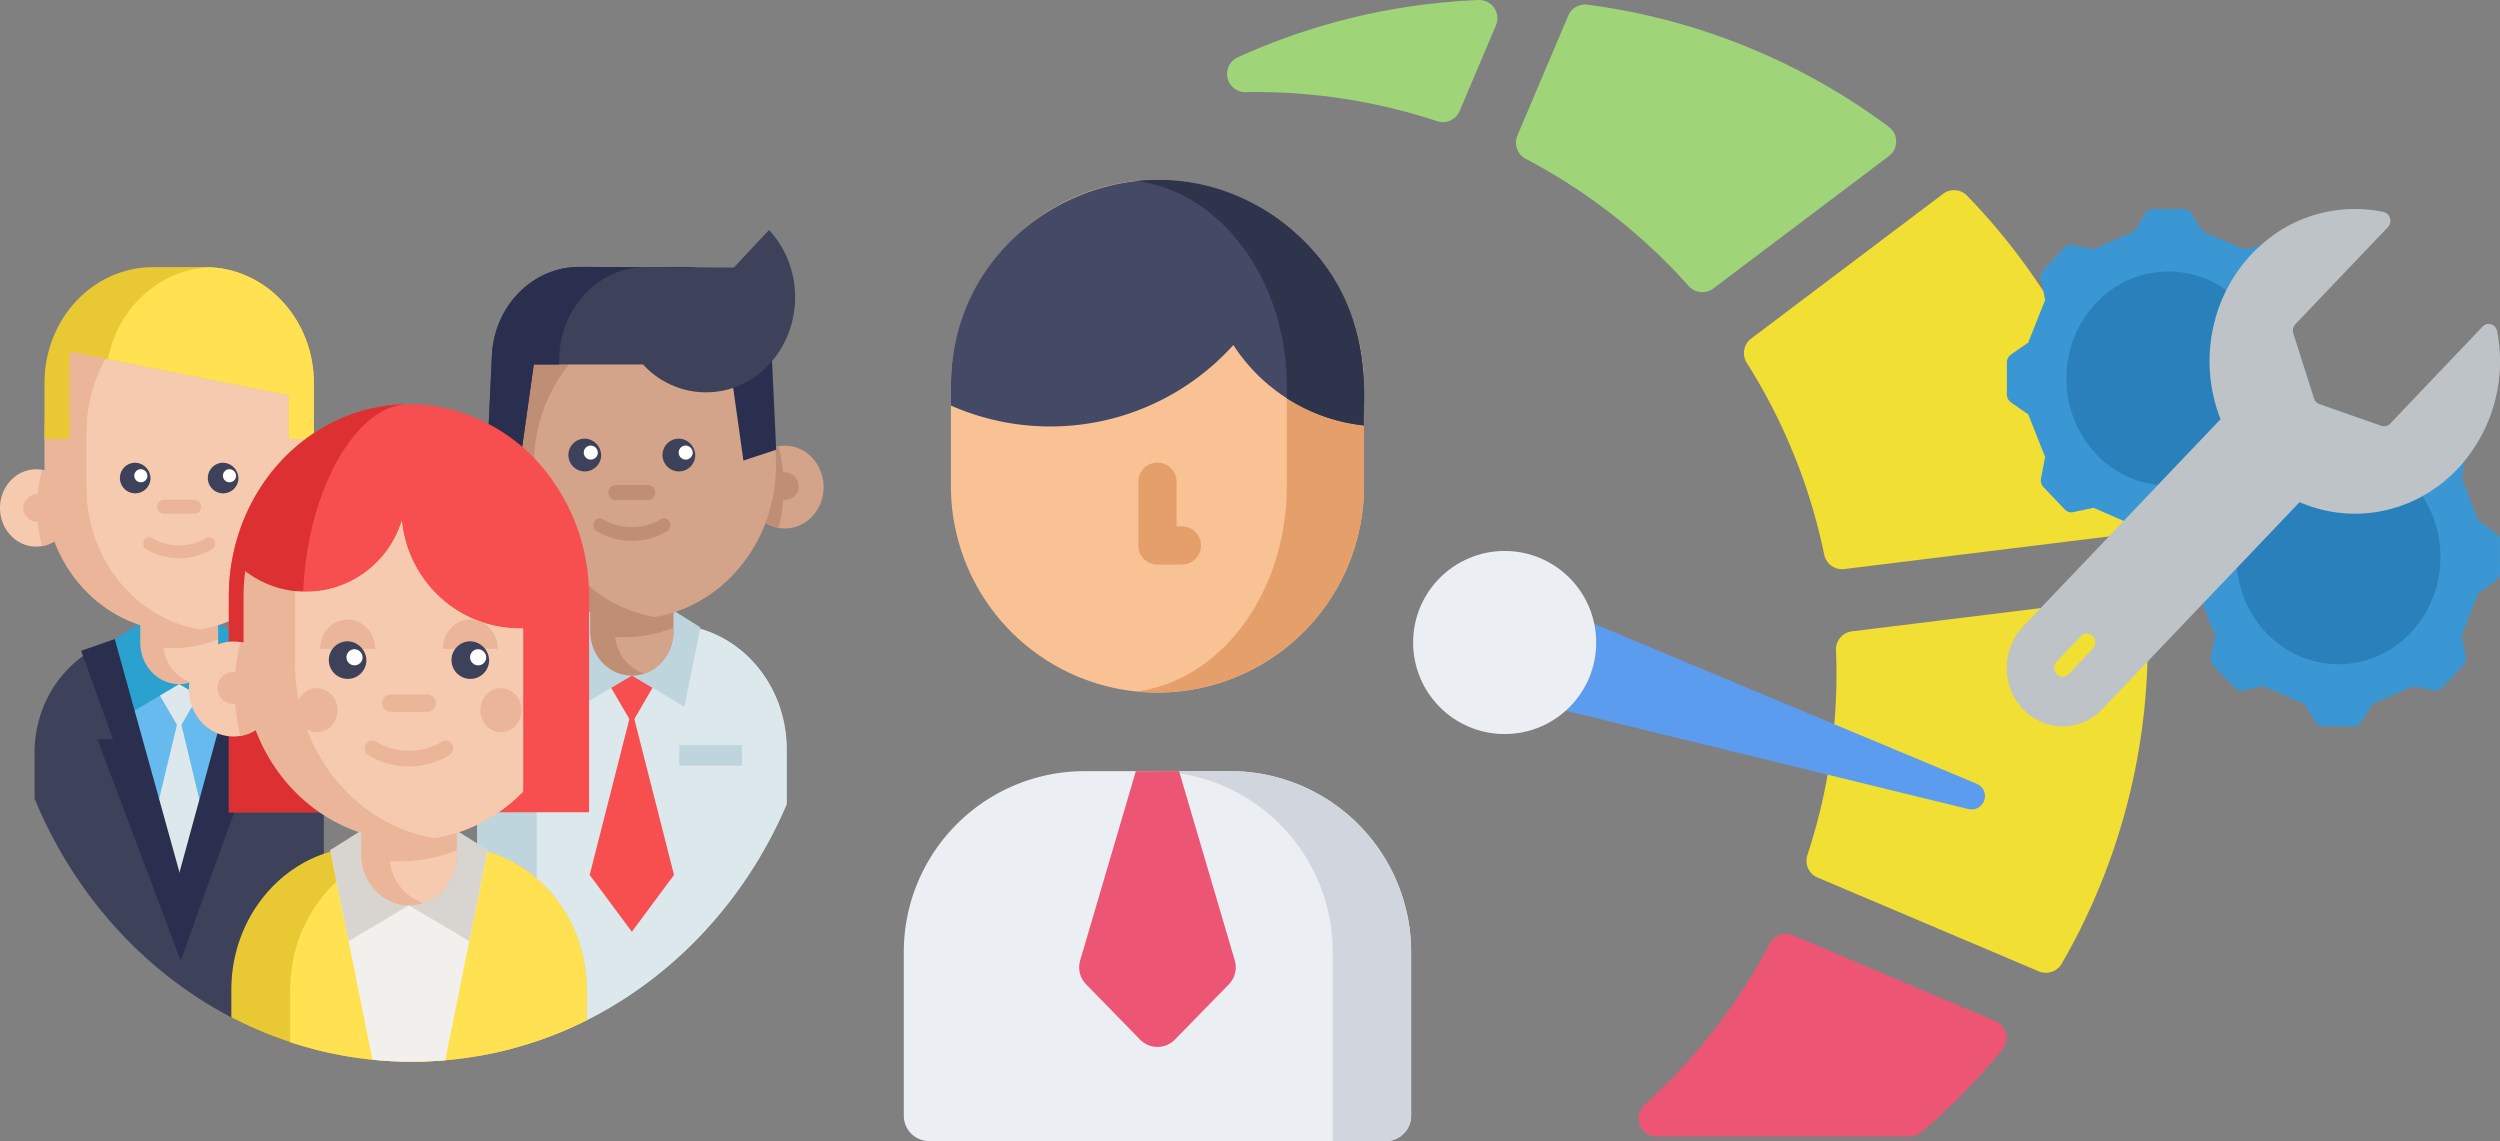 <svg xmlns="http://www.w3.org/2000/svg" width="1029" height="469.693"><rect width="100%" height="100%" fill="#808080" stroke="none"/><g data-name="Groupe 4"><g transform="translate(372 -21.153)"><path data-name="Tracé 1" d="M134.346 338.555H74.473A74.473 74.473 0 0 0 0 413.028v67.318a10.5 10.5 0 0 0 10.5 10.5h187.819a10.5 10.5 0 0 0 10.5-10.5v-67.318a74.473 74.473 0 0 0-74.473-74.473Z" fill="#ebeef2"/><path data-name="Tracé 2" d="M134.345 338.555h-32.253a74.473 74.473 0 0 1 74.473 74.473v77.818h21.754a10.5 10.5 0 0 0 10.5-10.5v-67.318a74.474 74.474 0 0 0-74.474-74.473Z" fill="#d1d6de"/><path data-name="Tracé 3" d="M113.3 338.555H95.518L72.6 416.471a10.034 10.034 0 0 0 2.447 9.842l22.189 22.726a10.035 10.035 0 0 0 14.359 0l22.189-22.726a10.036 10.036 0 0 0 2.447-9.842Z" fill="#ed5575"/><path data-name="Tracé 4" d="M104.409 95.205A85.012 85.012 0 0 0 19.4 180.217V221.2a85.012 85.012 0 0 0 85.012 85.012 85.012 85.012 0 0 0 85.009-85.012v-40.983a85.012 85.012 0 0 0-85.012-85.012Z" fill="#f9c295"/><path data-name="Tracé 5" d="M95.644 95.653c34.825 4.388 61.992 40.573 61.992 84.564V221.2c0 43.991-27.168 80.176-61.992 84.564a86.056 86.056 0 0 0 8.766.448 85.012 85.012 0 0 0 85.012-85.012v-40.983a85.024 85.024 0 0 0-93.778-84.564Z" fill="#e59f6a"/><path data-name="Tracé 6" d="M159.721 115.7a.035.035 0 0 0 0-.01C104.934 68.743 19.4 107.508 19.4 180.217v7.859a101.434 101.434 0 0 0 116.252-24.916 73.408 73.408 0 0 0 53.769 33.1c-1.221-6.86 7.338-48.8-29.7-80.56Z" fill="#444966"/><path data-name="Tracé 7" d="M159.721 115.7a.029.029 0 0 0 0-.01c-.708-.394-25.409-24-64.08-20.037 34.825 4.388 61.992 40.573 61.992 84.564v4.816a72.9 72.9 0 0 0 31.786 11.231c-1.163-6.805 7.239-48.89-29.698-80.564Z" fill="#2e344c"/><path data-name="Tracé 8" d="M114.449 253.543h-10.041a7.875 7.875 0 0 1-7.875-7.875v-26.242a7.875 7.875 0 1 1 15.75 0v18.367h2.166a7.875 7.875 0 1 1 0 15.75Z" fill="#e59f6a"/><path data-name="Tracé 9" d="M453.7 446.562a7.5 7.5 0 0 0-4.353-5.105l-83.356-35.346a7.5 7.5 0 0 0-9.563 3.41 239.661 239.661 0 0 1-51.545 66.34 7.5 7.5 0 0 0 5.028 13.066h104.1a7.5 7.5 0 0 0 4.867-1.794 266.6 266.6 0 0 0 33.351-34.024 7.5 7.5 0 0 0 1.471-6.547Z" fill="#ed5575"/><g data-name="Groupe 1" fill="#9fd479"><path data-name="Tracé 10" d="M236.518 21.162c-7.257.3-14.509.9-21.556 1.766a264.562 264.562 0 0 0-77.514 21.832 7.5 7.5 0 0 0 3.245 14.323 237.339 237.339 0 0 1 78.836 11.951 7.492 7.492 0 0 0 9.256-4.194l14.95-35.257a7.5 7.5 0 0 0-7.217-10.421Z"/><path data-name="Tracé 11" d="M405.457 73.387A264.826 264.826 0 0 0 281.35 23.08a7.5 7.5 0 0 0-7.864 4.511l-20.929 49.358a7.5 7.5 0 0 0 3.41 9.563 239.657 239.657 0 0 1 67.13 52.4 7.5 7.5 0 0 0 10.106.987l72.288-54.516a7.5 7.5 0 0 0-.034-12Z"/></g><g data-name="Groupe 2" fill="#f2df33"><path data-name="Tracé 12" d="M511.741 274.2a7.5 7.5 0 0 0-8.409-7.113l-113.067 13.926a7.5 7.5 0 0 0-6.577 7.749 237.177 237.177 0 0 1-11.765 84.328 7.5 7.5 0 0 0 4.194 9.257l91.064 38.614a7.5 7.5 0 0 0 9.422-3.154A263.416 263.416 0 0 0 511.741 274.2Z"/><path data-name="Tracé 13" d="M386.182 255.432a7.407 7.407 0 0 0 .924-.058l113.067-13.927a7.5 7.5 0 0 0 6.432-8.94 263.4 263.4 0 0 0-68.936-130.79 7.5 7.5 0 0 0-9.906-.773L348.79 160.5a7.5 7.5 0 0 0-1.822 10 237.139 237.139 0 0 1 31.876 78.953 7.5 7.5 0 0 0 7.338 5.979Z"/></g><path data-name="Tracé 14" d="M443.761 352.276a5.422 5.422 0 0 0-2.161-8.505l.008-.024-186.079-77.786v.011a21.279 21.279 0 1 0-13.255 40.3l-.007.021 195.92 47.869.005-.016a5.484 5.484 0 0 0 5.569-1.87Z" fill="#5c9cee"/><circle data-name="Ellipse 1" cx="37.679" cy="37.679" r="37.679" transform="translate(209.641 247.931)" fill="#ebeef2"/></g><g data-name="travail-en-equipe (1)"><path data-name="Tracé 15" d="M338.999 256c0 72.5-39.913 135.04-97.555 163.931a159.986 159.986 0 0 1-58.161 16.469q-6.82.588-13.783.591a160.769 160.769 0 0 1-36.222-4.143 161.349 161.349 0 0 1-38.058-14.119c-36-18.772-64.853-50.768-81-90.064A190.823 190.823 0 0 1-.001 256c0-99.966 75.89-181 169.5-181s169.5 81.034 169.5 181Zm0 0" fill="none"/><path data-name="Tracé 16" d="M323.787 308.392v22.661c-16.7 39.088-46.042 70.717-82.441 88.934a161.936 161.936 0 0 1-20.45 8.534 157.69 157.69 0 0 1-24.433 6.2.812.812 0 0 1-.111.014V308.391c0-26.928 19.418-49.017 44.131-51.144 1.3-.119 2.61-.171 3.929-.171h31.3a45.01 45.01 0 0 1 10.764 1.287c21.363 5.214 37.311 25.641 37.311 50.028Zm0 0" fill="#bfd5de"/><path data-name="Tracé 17" d="M323.786 308.392v22.661c-16.7 39.088-46.042 70.717-82.441 88.934a161.934 161.934 0 0 1-20.45 8.534V308.392c0-28.339 21.524-51.315 48.07-51.315h6.75c26.554 0 48.07 22.976 48.07 51.315Zm0 0" fill="#dde8ed"/><path data-name="Tracé 18" d="M213.026 200.473c0 8.476-5.8 15.5-13.395 16.811a14.95 14.95 0 0 1-2.553.218c-8.812 0-15.948-7.623-15.948-17.029s7.136-17.029 15.948-17.029a14.95 14.95 0 0 1 2.553.218c7.594 1.302 13.395 8.335 13.395 16.811Zm0 0" fill="#d3a489"/><path data-name="Tracé 19" d="m272.965 275.592-12.9 22.1-12.9-22.1" fill="#f74f4f"/><path data-name="Tracé 20" d="m277.427 360.118-17.357 23.4-17.365-23.4 17.367-68.179Zm0 0" fill="#f74f4f"/><path data-name="Tracé 21" d="M213.026 200.474c0 8.476-5.8 15.5-13.395 16.811a67.85 67.85 0 0 1 0-33.623c7.593 1.306 13.395 8.335 13.395 16.812Zm0 0" fill="#bf8e75"/><path data-name="Tracé 22" d="M202.779 200.473a5.713 5.713 0 1 1-5.7-6.087 5.9 5.9 0 0 1 5.7 6.087Zm0 0" fill="#bf8e75"/><path data-name="Tracé 23" d="m260.064 278.079-21.64 12.843-6.582-32.695 13.444-8.448" fill="#bfd5de"/><path data-name="Tracé 24" d="m260.064 278.079 21.638 12.843 6.581-32.691-13.443-8.452" fill="#bfd5de"/><path data-name="Tracé 25" d="M307.105 200.473c0 8.476 5.8 15.5 13.392 16.811a15 15 0 0 0 2.555.218c8.812 0 15.947-7.623 15.947-17.029s-7.136-17.029-15.947-17.029a15 15 0 0 0-2.555.218c-7.593 1.302-13.392 8.335-13.392 16.811Zm0 0" fill="#d3a489"/><g data-name="Groupe 3" fill="#bf8e75"><path data-name="Tracé 26" d="M307.105 200.474c0 8.476 5.8 15.5 13.392 16.811a67.77 67.77 0 0 0 0-33.623c-7.593 1.306-13.392 8.335-13.392 16.812Zm0 0"/><path data-name="Tracé 27" d="M328.748 200.474a5.713 5.713 0 1 1-5.7-6.087 5.9 5.9 0 0 1 5.7 6.087Zm0 0"/><path data-name="Tracé 28" d="M319.401 191.423c0 31.529-21.57 57.686-49.811 62.542a55.02 55.02 0 0 1-9.523.818c-32.772 0-59.336-28.364-59.336-63.359 0-16.557 5.387-41.414 15.122-52.7 10.845-12.567 26.947-10.667 44.21-10.667a55.02 55.02 0 0 1 9.523.82c28.241 4.855 49.811 31.01 49.811 62.542Zm0 0"/><path data-name="Tracé 29" d="M277.215 237.302v22.473c0 8.227-5.08 15.182-12.078 17.491a16.112 16.112 0 0 1-5.072.818c-9.471 0-17.148-8.194-17.148-18.308v-22.474Zm0 0"/></g><path data-name="Tracé 30" d="M277.215 258.352v1.422c0 8.227-5.08 15.182-12.078 17.493a18.023 18.023 0 0 1-11.936-15.107q1.719.112 3.455.113a55.98 55.98 0 0 0 20.559-3.922Zm0 0" fill="#d3a489"/><path data-name="Tracé 31" d="M319.4 191.423c0 31.529-21.57 57.686-49.811 62.542-28.243-4.855-49.813-31.013-49.813-62.542a65.023 65.023 0 0 1 21.067-48.418 57.426 57.426 0 0 1 28.747-14.13c26.329 4.527 46.865 27.574 49.519 56.225.194 2.08.292 4.19.292 6.319Zm0 0" fill="#d3a489"/><path data-name="Tracé 32" d="M260.063 222.629a28.521 28.521 0 0 1-14.466-3.988 2.92 2.92 0 0 1-1.042-3.828 2.556 2.556 0 0 1 3.585-1.113 23.267 23.267 0 0 0 23.846 0 2.557 2.557 0 0 1 3.585 1.113 2.922 2.922 0 0 1-1.042 3.828 28.52 28.52 0 0 1-14.466 3.988Zm0 0" fill="#bf8e75"/><path data-name="Tracé 33" d="M247.43 187.732a6.745 6.745 0 1 1-6.73-7.186 6.97 6.97 0 0 1 6.73 7.186Zm0 0" fill="#3d4159"/><path data-name="Tracé 34" d="M286.163 187.732a6.745 6.745 0 1 1-6.73-7.186 6.97 6.97 0 0 1 6.73 7.186Zm0 0" fill="#3d4159"/><path data-name="Tracé 35" d="M246.059 186.465a2.891 2.891 0 1 1-2.884-3.076 2.988 2.988 0 0 1 2.884 3.076Zm0 0" fill="#fff"/><path data-name="Tracé 36" d="M285.123 186.465a2.891 2.891 0 1 1-2.884-3.076 2.988 2.988 0 0 1 2.884 3.076Zm0 0" fill="#fff"/><path data-name="Tracé 37" d="M266.798 205.831h-13.464a3.107 3.107 0 0 1 0-6.2h13.464a3.107 3.107 0 0 1 0 6.2Zm0 0" fill="#bf8e75"/><path data-name="Tracé 38" d="M279.602 306.71h25.866v8.457h-25.866Zm0 0" fill="#bfd5de"/><path data-name="Tracé 39" d="M256.593 109.955c17.975 1.373 32.407 16.878 33.32 36.4l.171 3.665h10.34l5.568 39.544 13.488-4.458-1.81-38.751c-.957-20.5-16.837-36.569-36.054-36.495Zm0 0" fill="#2a2f4f"/><path data-name="Tracé 40" d="M316.527 94.666c14.313 15.284 14.313 40.066 0 55.35a35.029 35.029 0 0 1-51.833 0Zm0 0" fill="#3d4159"/><path data-name="Tracé 41" d="M264.696 150.017h-44.985l-5.571 39.547-13.488-4.458 1.81-38.751c.954-20.5 16.835-36.572 36.054-36.495l64.967.262 8.589 16.508" fill="#3d4159"/><path data-name="Tracé 42" d="M263.537 109.955c-17.973 1.373-32.4 16.878-33.32 36.4l-.171 3.665h-10.338l-5.571 39.544-13.488-4.458 1.814-38.751c.954-20.5 16.835-36.569 36.051-36.495Zm0 0" fill="#2a2f4f"/><path data-name="Tracé 43" d="M133.278 309.907v122.947C79.792 420.42 35.736 381.032 14.22 328.671v-18.764c0-22.186 14.106-40.856 33.268-46.321.7-.207 1.4-.392 2.126-.555a41.18 41.18 0 0 1 5.837-.914c1.21-.1 2.436-.163 3.675-.163h29.245a42.228 42.228 0 0 1 9.526 1.077c.181.039.352.083.525.127.52.124 1.032.257 1.544.406a.244.244 0 0 0 .041.014 43.347 43.347 0 0 1 13.941 6.907 48.887 48.887 0 0 1 19.33 39.422Zm0 0" fill="#3d4159"/><path data-name="Tracé 44" d="m100.12 263.034-.109.544-14.326 71.129a116.755 116.755 0 0 1-5.392.376q-3.251.166-6.533.166-3.371 0-6.7-.171c-1-.05-2.007-.11-3.011-.191-.75-.055-1.495-.11-2.24-.177l-14.318-71.125-.109-.55Zm0 0" fill="#66baed"/><path data-name="Tracé 45" d="M85.805 279.257 73.75 299.904l-12.055-20.647" fill="#dde8ed"/><path data-name="Tracé 46" d="M83.451 334.892c-1.047.072-7.508 36.556-9.7 36.556-2.248 0-8.7-36.481-9.7-36.561l9.7-40.356Zm0 0" fill="#dde8ed"/><path data-name="Tracé 47" d="m73.745 281.585-20.215 12-6.15-30.546 12.562-7.9" fill="#2ba1cf"/><path data-name="Tracé 48" d="m73.745 281.585 20.218 12 6.15-30.546-12.562-7.9" fill="#2ba1cf"/><path data-name="Tracé 49" d="M100.878 304.255h6.412l-27.514 76.041-5.416 14.975-6.006-15.933 5.527-20.266 26.083-95.507.153-.533 13.829 4.825Zm0 0" fill="#2a2f4f"/><path data-name="Tracé 50" d="m79.776 380.296-5.42 14.975-6-15.933-28.3-75.083h6.419l-13.074-36.4 13.834-4.825.147.533 26.5 95.507Zm0 0" fill="#2a2f4f"/><path data-name="Tracé 51" d="M89.77 243.486v21a17.008 17.008 0 0 1-11.284 16.339 15 15 0 0 1-4.738.765c-8.848 0-16.02-7.656-16.02-17.107v-21Zm0 0" fill="#eab599"/><path data-name="Tracé 52" d="M89.77 263.15v1.331a17.008 17.008 0 0 1-11.284 16.339 16.84 16.84 0 0 1-11.148-14.113q1.606.1 3.228.1a52.282 52.282 0 0 0 19.209-3.662Zm0 0" fill="#f6caae"/><path data-name="Tracé 53" d="M29.8 209.073c0 7.921-5.416 14.489-12.51 15.707a13.9 13.9 0 0 1-2.387.2c-8.232 0-14.9-7.12-14.9-15.911s6.668-15.911 14.9-15.911a14.181 14.181 0 0 1 2.387.2c7.094 1.221 12.51 7.786 12.51 15.707Zm0 0" fill="#f6caae"/><path data-name="Tracé 54" d="M29.798 209.073c0 7.921-5.416 14.489-12.51 15.707a63.331 63.331 0 0 1 0-31.413c7.094 1.22 12.51 7.785 12.51 15.706Zm0 0" fill="#eab599"/><path data-name="Tracé 55" d="M20.226 209.074a5.515 5.515 0 0 1-5.325 5.687 5.7 5.7 0 0 1 0-11.373 5.515 5.515 0 0 1 5.325 5.687Zm0 0" fill="#eab599"/><path data-name="Tracé 56" d="M117.698 209.073c0 7.921 5.418 14.489 12.513 15.707a13.876 13.876 0 0 0 2.387.2c8.23 0 14.9-7.12 14.9-15.911s-6.668-15.911-14.9-15.911a14.157 14.157 0 0 0-2.387.2c-7.094 1.221-12.513 7.786-12.513 15.707Zm0 0" fill="#f6caae"/><path data-name="Tracé 57" d="M117.698 209.073c0 7.921 5.418 14.489 12.513 15.707a63.411 63.411 0 0 0 0-31.413c-7.095 1.22-12.513 7.785-12.513 15.706Zm0 0" fill="#eab599"/><path data-name="Tracé 58" d="M129.183 178.077v22.542c0 29.458-20.153 53.894-46.539 58.429-.088.017-.184.03-.272.047a51.067 51.067 0 0 1-8.626.718c-30.615 0-55.434-26.5-55.434-59.194v-22.542a62.487 62.487 0 0 1 3.132-19.645c7.581-23.036 28.137-39.555 52.3-39.555a52.1 52.1 0 0 1 8.633.715c26.515 4.427 46.8 28.927 46.8 58.485Zm0 0" fill="#eab599"/><path data-name="Tracé 59" d="M137.921 209.074a5.336 5.336 0 1 1-5.323-5.687 5.513 5.513 0 0 1 5.323 5.687Zm0 0" fill="#eab599"/><path data-name="Tracé 60" d="M129.184 178.077v22.545c0 29.458-20.153 53.894-46.539 58.429-.088.017-.184.03-.272.047-26.515-4.424-46.8-28.925-46.8-58.476v-22.545c.005-29.555 20.29-54.055 46.81-58.485 26.515 4.427 46.8 28.927 46.8 58.485Zm0 0" fill="#f6caae"/><path data-name="Tracé 61" d="M61.943 197.173a6.3 6.3 0 1 1-6.29-6.717 6.514 6.514 0 0 1 6.29 6.717Zm0 0" fill="#3d4159"/><path data-name="Tracé 62" d="M98.132 197.173a6.3 6.3 0 1 1-6.292-6.714 6.512 6.512 0 0 1 6.292 6.714Zm0 0" fill="#3d4159"/><path data-name="Tracé 63" d="M60.661 195.988a2.7 2.7 0 1 1-2.695-2.878 2.788 2.788 0 0 1 2.695 2.878Zm0 0" fill="#fff"/><path data-name="Tracé 64" d="M97.159 195.988a2.7 2.7 0 1 1-2.695-2.878 2.79 2.79 0 0 1 2.695 2.878Zm0 0" fill="#fff"/><path data-name="Tracé 65" d="M80.038 211.445h-12.58a2.9 2.9 0 0 1 0-5.794h12.58a2.9 2.9 0 0 1 0 5.794Zm0 0" fill="#eab599"/><path data-name="Tracé 66" d="M73.747 229.773a26.642 26.642 0 0 1-13.514-3.726 2.73 2.73 0 0 1-.972-3.577 2.385 2.385 0 0 1 3.349-1.038 21.746 21.746 0 0 0 22.279 0 2.382 2.382 0 0 1 3.347 1.038 2.727 2.727 0 0 1-.972 3.577 26.644 26.644 0 0 1-13.516 3.726Zm0 0" fill="#eab599"/><path data-name="Tracé 67" d="M129.184 157.62v23.093h-10.317v-18.086L44.39 147.849l-15.759-3.129v35.993H18.314V157.62c0-26.323 19.98-47.658 44.625-47.658h21.615c.587 0 1.174.008 1.761.041 23.828.978 42.866 21.921 42.866 47.617Zm0 0" fill="#e8c934"/><path data-name="Tracé 68" d="M129.184 157.62v23.092h-10.317v-18.085L44.39 147.849c4.1-21.045 21.2-36.992 41.928-37.845 23.828.978 42.866 21.921 42.866 47.617Zm0 0" fill="#ffe152"/><path data-name="Tracé 69" d="M241.445 407.426v12.506a160.264 160.264 0 0 1-108.167 12.923q-7.037-1.641-13.845-3.886a162.406 162.406 0 0 1-24.214-10.233v-11.31c0-27.246 17.323-50.171 40.859-56.894a51.034 51.034 0 0 1 2.6-.671 52.158 52.158 0 0 1 7.18-1.132 50.614 50.614 0 0 1 4.511-.191h35.914a51.826 51.826 0 0 1 11.7 1.323c.215.044.437.094.644.146.636.155 1.272.326 1.9.511a.114.114 0 0 1 .047.006 53.232 53.232 0 0 1 17.124 8.49c14.354 10.63 23.751 28.353 23.751 48.412Zm0 0" fill="#e8c934"/><path data-name="Tracé 70" d="M241.444 407.426v12.506a160.264 160.264 0 0 1-108.166 12.923q-7.037-1.641-13.845-3.886v-21.543c0-27.246 17.324-50.171 40.859-56.894a51.034 51.034 0 0 1 2.6-.671 52.158 52.158 0 0 1 7.18-1.132c1.49-.133 2.99-.191 4.511-.191h11.7a51.826 51.826 0 0 1 11.7 1.323c.215.044.437.094.644.146.636.155 1.272.326 1.9.511a.114.114 0 0 1 .047.006 53.232 53.232 0 0 1 17.124 8.49c14.354 10.63 23.751 28.353 23.751 48.412Zm0 0" fill="#ffe152"/><path data-name="Tracé 71" d="m200.71 349.86-.14.663-17.287 85.883q-6.82.588-13.783.591a158.477 158.477 0 0 1-16.18-.82l-17.241-85.645-.14-.671Zm0 0" fill="#f2f0ec"/><path data-name="Tracé 72" d="m168.325 372.643-24.827 14.734-7.555-37.517 15.428-9.7" fill="#d8d5d0"/><path data-name="Tracé 73" d="m168.323 372.643 24.829 14.734 7.552-37.517-15.425-9.7" fill="#d8d5d0"/><path data-name="Tracé 74" d="M94.196 334.336v-88.815a83.581 83.581 0 0 1 4.19-26.279c10.41-31.631 38.519-52.892 69.943-52.892a69.478 69.478 0 0 1 11.551.961 73.043 73.043 0 0 1 44.592 26.5 82.388 82.388 0 0 1 18 51.713v88.815" fill="#f74f4f"/><path data-name="Tracé 75" d="M124.691 248.99c0 31.416 17.225 67.759 26.686 85.346H94.193v-88.814a83.607 83.607 0 0 1 4.19-26.279c10.345-31.449 38.2-52.646 69.4-52.884-22.794.608-43.1 39.654-43.1 82.631Zm0 0" fill="#dd3033"/><path data-name="Tracé 76" d="M188.008 325.849v25.785c0 9.44-5.83 17.419-13.858 20.07a18.53 18.53 0 0 1-5.822.939c-10.865 0-19.674-9.407-19.674-21.009v-25.785Zm0 0" fill="#eab599"/><path data-name="Tracé 77" d="M188.008 350.001v1.632c0 9.44-5.83 17.419-13.858 20.07a20.676 20.676 0 0 1-13.7-17.333q1.971.128 3.965.127a64.049 64.049 0 0 0 23.59-4.5Zm0 0" fill="#f6caae"/><path data-name="Tracé 78" d="M114.357 283.587c0 9.727-6.655 17.795-15.366 19.291a17.4 17.4 0 0 1-2.933.249c-10.107 0-18.3-8.744-18.3-19.54s8.191-19.537 18.3-19.537a17.4 17.4 0 0 1 2.933.249c8.711 1.5 15.366 9.561 15.366 19.289Zm0 0" fill="#f6caae"/><path data-name="Tracé 79" d="M114.356 283.587c0 9.727-6.655 17.795-15.366 19.291a77.823 77.823 0 0 1 0-38.58c8.712 1.498 15.366 9.562 15.366 19.289Zm0 0" fill="#eab599"/><path data-name="Tracé 80" d="M102.598 283.588a6.554 6.554 0 1 1-6.541-6.982 6.773 6.773 0 0 1 6.541 6.982Zm0 0" fill="#eab599"/><path data-name="Tracé 81" d="M215.315 258.64v67.165a66.309 66.309 0 0 1-36.059 19.159l-.334.058a62.893 62.893 0 0 1-10.594.881c-37.6 0-68.078-32.548-68.078-72.7v-27.682a77.994 77.994 0 0 1 .7-10.44 41.059 41.059 0 0 0 54.218-3.726 41.59 41.59 0 0 0 10.23-17.071 49.24 49.24 0 0 0 14.052 29.947 48.455 48.455 0 0 0 35.865 14.406Zm0 0" fill="#eab599"/><path data-name="Tracé 82" d="M215.32 258.64v67.165a66.309 66.309 0 0 1-36.059 19.159l-.334.058c-32.562-5.433-57.469-35.523-57.469-71.816v-27.685c0-.737.01-1.467.036-2.2a40.982 40.982 0 0 0 33.677-11.967 41.59 41.59 0 0 0 10.227-17.07 49.254 49.254 0 0 0 14.052 29.95 48.455 48.455 0 0 0 35.87 14.406Zm0 0" fill="#f6caae"/><path data-name="Tracé 83" d="M204.891 267.066c0-6.67-5.062-12.075-11.3-12.075s-11.308 5.4-11.308 12.075" fill="#eab599"/><path data-name="Tracé 84" d="M154.39 267.066c0-6.67-5.062-12.075-11.308-12.075s-11.3 5.4-11.3 12.075" fill="#eab599"/><path data-name="Tracé 85" d="M150.806 272.201a7.74 7.74 0 1 1-7.723-8.247 8 8 0 0 1 7.723 8.247Zm0 0" fill="#3d4159"/><path data-name="Tracé 86" d="M201.31 272.201a7.74 7.74 0 1 1-7.723-8.247 8 8 0 0 1 7.723 8.247Zm0 0" fill="#3d4159"/><path data-name="Tracé 87" d="M176.057 292.969h-15.446a3.565 3.565 0 0 1 0-7.114h15.446a3.565 3.565 0 0 1 0 7.114Zm0 0" fill="#eab599"/><path data-name="Tracé 88" d="M168.334 315.478a32.716 32.716 0 0 1-16.6-4.576 3.348 3.348 0 0 1-1.195-4.391 2.929 2.929 0 0 1 4.112-1.276 26.7 26.7 0 0 0 27.361 0 2.93 2.93 0 0 1 4.112 1.276 3.348 3.348 0 0 1-1.195 4.391 32.691 32.691 0 0 1-16.6 4.576Zm0 0" fill="#eab599"/><path data-name="Tracé 89" d="M149.231 270.751a3.315 3.315 0 1 1-3.308-3.532 3.424 3.424 0 0 1 3.308 3.532Zm0 0" fill="#fff"/><path data-name="Tracé 90" d="M200.112 270.751a3.315 3.315 0 1 1-3.308-3.532 3.424 3.424 0 0 1 3.308 3.532Zm0 0" fill="#fff"/><path data-name="Tracé 91" d="M214.671 292.292c0 5-3.8 9.056-8.481 9.056s-8.481-4.054-8.481-9.056 3.8-9.056 8.481-9.056 8.481 4.055 8.481 9.056Zm0 0" fill="#eab599"/><path data-name="Tracé 92" d="M138.955 292.292c0 5-3.8 9.056-8.481 9.056s-8.481-4.054-8.481-9.056 3.8-9.056 8.481-9.056 8.481 4.055 8.481 9.056Zm0 0" fill="#eab599"/></g><g data-name="082---Gears"><path d="M983.774 174.396a3.437 3.437 0 0 1-3.57.881l-25.547-8.96a3.551 3.551 0 0 1-2.2-2.313l-8.542-26.805a3.863 3.863 0 0 1 .84-3.745l-14.279-32.424-7.174 1.505-16.693-7.27-4.689-7.417a3.806 3.806 0 0 0-3.254-1.836h-12.319a3.806 3.806 0 0 0-3.255 1.836l-4.689 7.417-16.688 7.271-8.329-1.763a3.706 3.706 0 0 0-3.535 1.1l-8.714 9.143a4.14 4.14 0 0 0-1.05 3.709l1.68 8.739-6.933 17.517-7.069 4.92a4.094 4.094 0 0 0-1.75 3.411v12.929a4.094 4.094 0 0 0 1.75 3.415l7.069 4.92 6.929 17.515-1.68 8.739a4.14 4.14 0 0 0 1.05 3.709l8.714 9.143a3.706 3.706 0 0 0 3.535 1.1l8.333-1.76 12.388 5.4 32.507 34.11 5.144 13-1.68 8.739a4.14 4.14 0 0 0 1.05 3.709l8.714 9.143a3.706 3.706 0 0 0 3.535 1.1l8.329-1.763 16.693 7.27 4.689 7.417a3.806 3.806 0 0 0 3.255 1.836h12.318a3.806 3.806 0 0 0 3.255-1.836l4.689-7.417 16.693-7.27 8.329 1.763a3.706 3.706 0 0 0 3.535-1.1l8.714-9.143a4.14 4.14 0 0 0 1.05-3.709l-1.68-8.739 6.928-17.52 7.069-4.92a4.094 4.094 0 0 0 1.75-3.415v-12.922a4.094 4.094 0 0 0-1.75-3.415l-7.069-4.92-6.929-17.515 1.435-7.527Z" fill="#3b97d3" fill-rule="evenodd"/><path data-name="Path" d="m913.993 172.56-25.792 27.066c-17.44-1.9-31.924-14.959-36.327-32.766s2.2-36.611 16.562-47.162a40.384 40.384 0 0 1 47.9-.2 65.678 65.678 0 0 0-2.345 53.059ZM1004.491 229.222c.06 23.5-17.47 42.916-39.839 44.122s-41.7-16.222-43.94-39.61l25.792-27.062a57.4 57.4 0 0 0 50.568-2.46 45.212 45.212 0 0 1 7.419 25.01Z" fill="#2980ba" fill-rule="evenodd"/><path d="M1027.798 136.244a3.643 3.643 0 0 0-2.456-2.768 3.42 3.42 0 0 0-3.493.932l-38.075 39.988a3.437 3.437 0 0 1-3.57.881l-25.547-8.96a3.551 3.551 0 0 1-2.2-2.313l-8.543-26.801a3.863 3.863 0 0 1 .84-3.745l38.11-39.955a3.837 3.837 0 0 0 .888-3.665 3.609 3.609 0 0 0-2.638-2.577 57.543 57.543 0 0 0-50.638 13.77 43.7 43.7 0 0 0-3.5 3.341c-17.079 17.879-22.2 44.8-12.983 68.188l-25.789 27.062-14.1 14.8-41.37 43.4a24.94 24.94 0 0 0-5.95 23.3 23.582 23.582 0 0 0 16.255 17.056 22.259 22.259 0 0 0 22.205-6.243l41.365-43.4 14.1-14.8 25.795-27.063c22.294 9.675 47.947 4.3 64.987-13.623a44.292 44.292 0 0 0 3.185-3.672 64.72 64.72 0 0 0 13.123-53.133ZM861.22 267.222l-9.764 10.245a3.384 3.384 0 0 1-4.934 0 3.8 3.8 0 0 1 0-5.177l9.764-10.245a3.4 3.4 0 0 1 3.477-1.182 3.59 3.59 0 0 1 2.584 2.711 3.781 3.781 0 0 1-1.127 3.648Z" fill="#bdc3c7"/></g></g></svg>